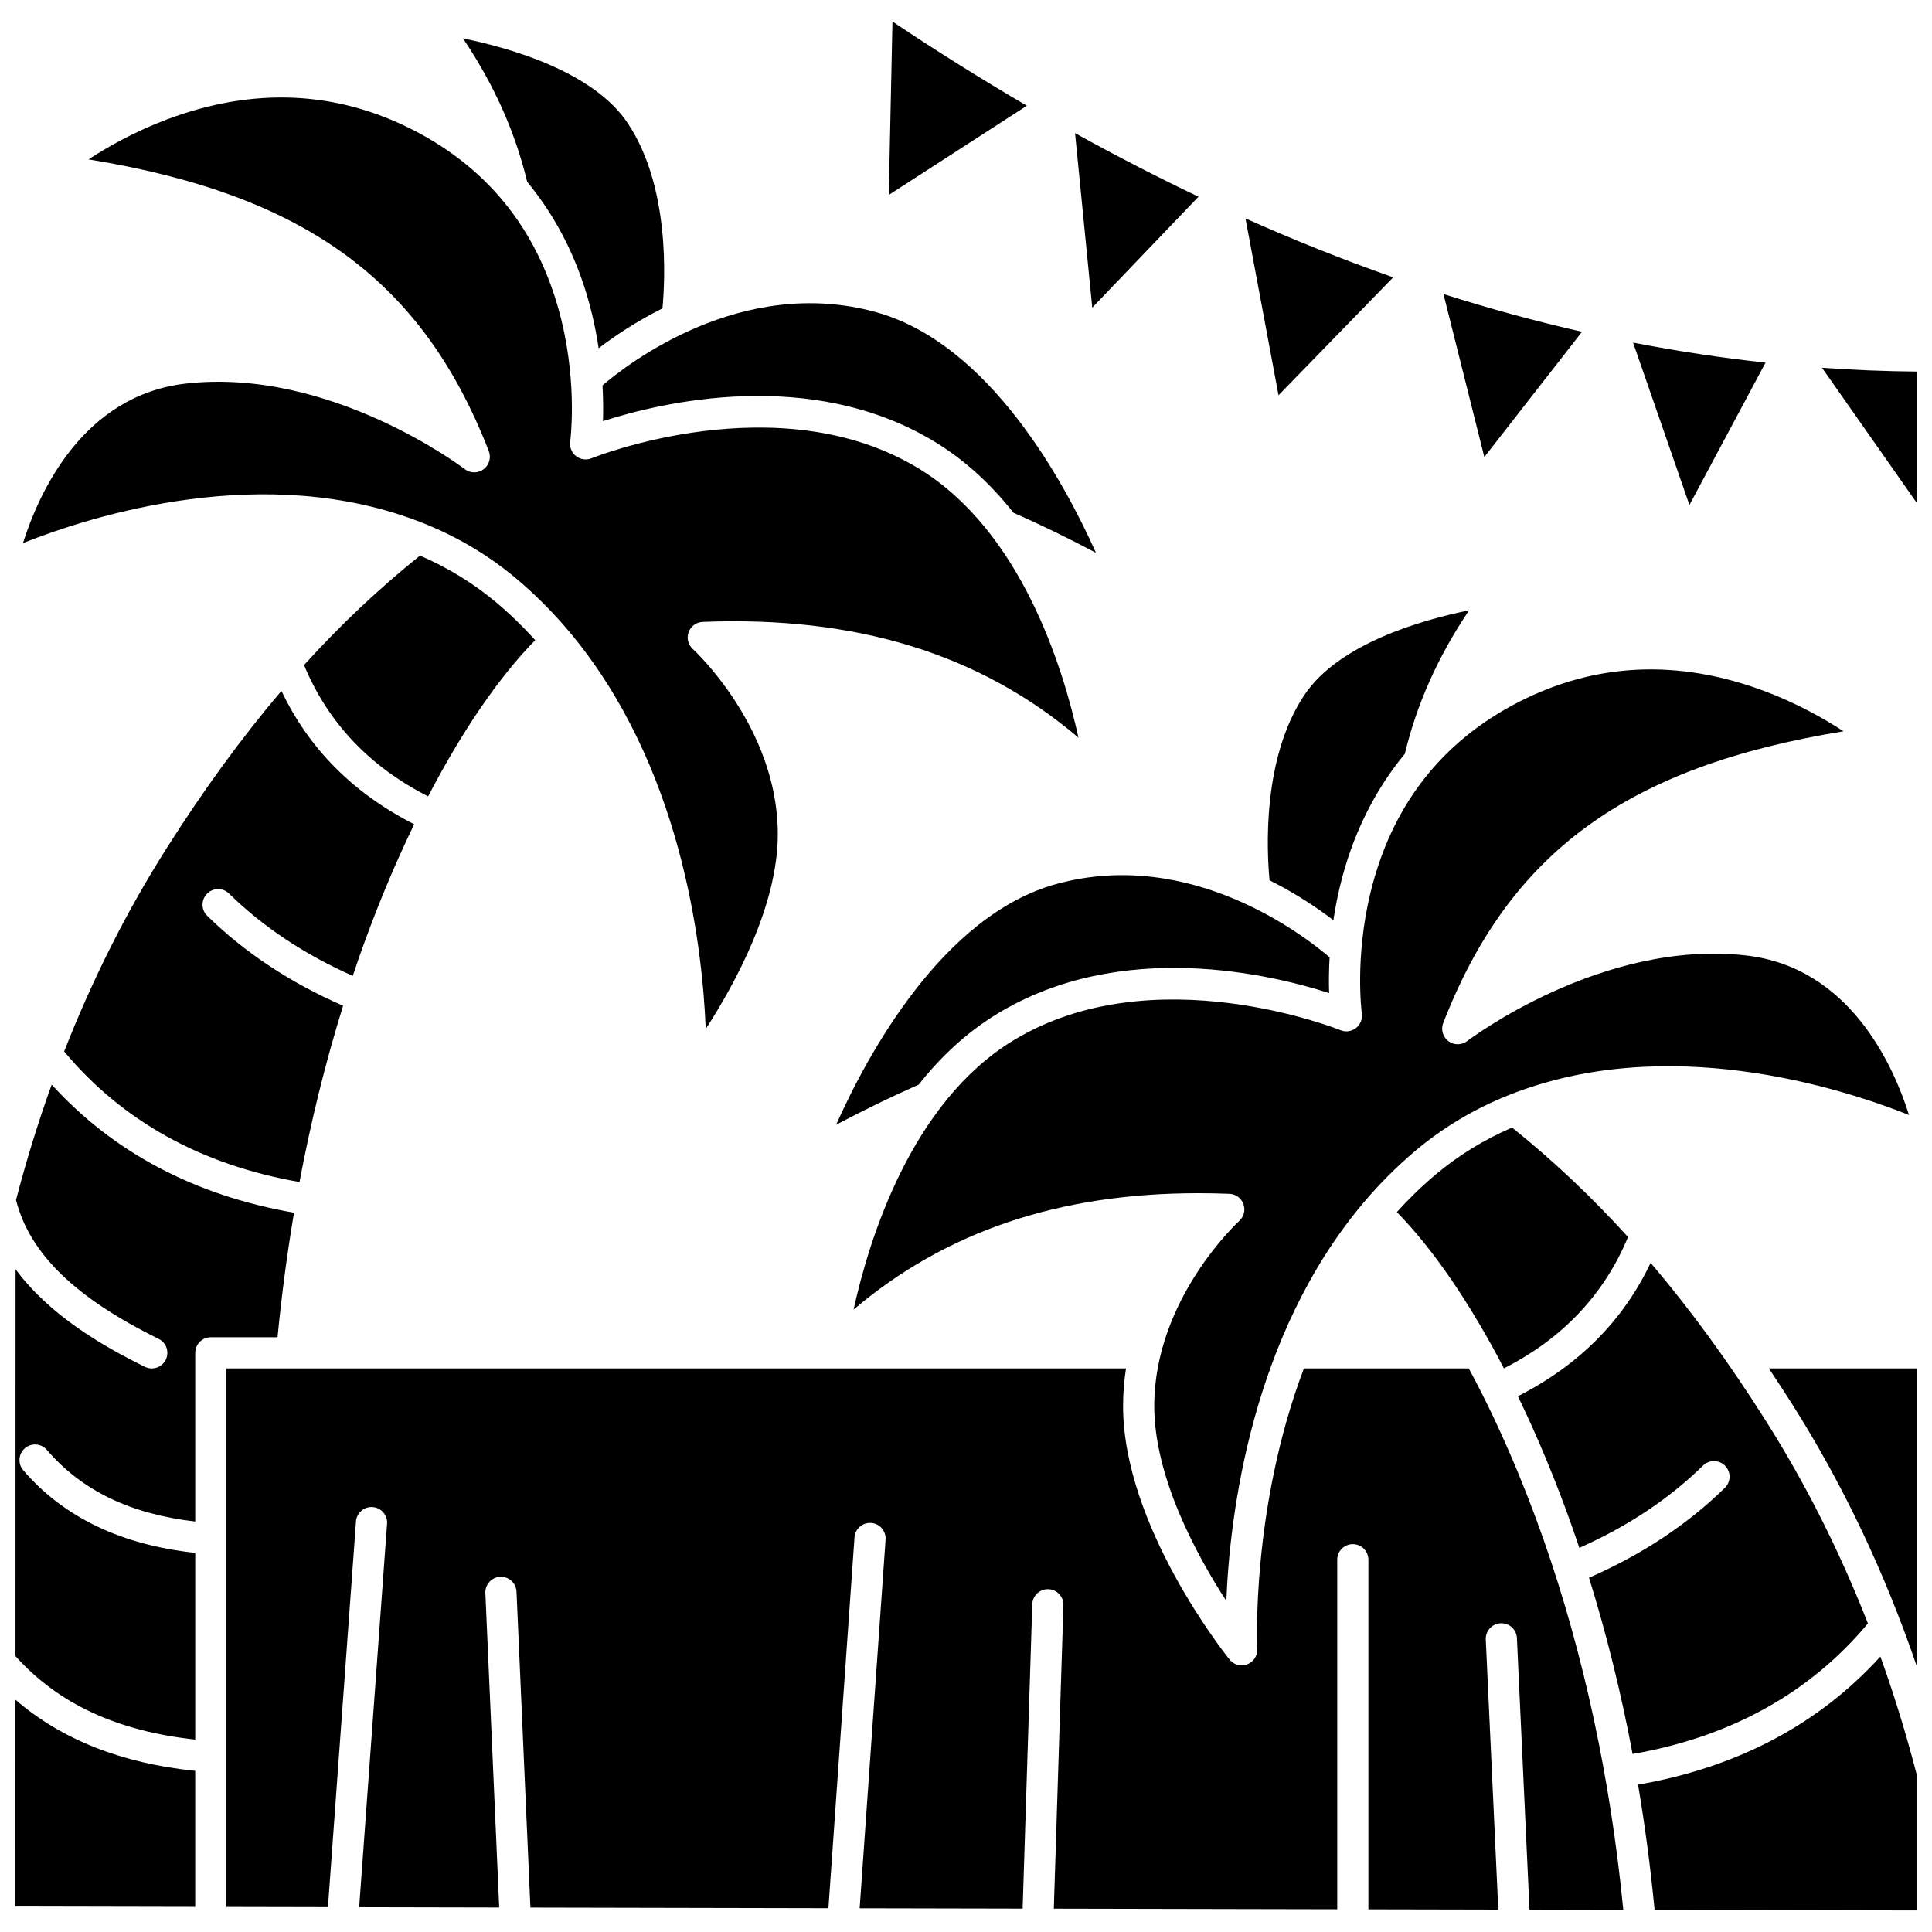 <?xml version="1.0" encoding="UTF-8"?>
<!-- Uploaded to: SVG Repo, www.svgrepo.com, Generator: SVG Repo Mixer Tools -->
<svg width="800px" height="800px" version="1.1" viewBox="144 144 512 512" xmlns="http://www.w3.org/2000/svg">
 <defs>
  <clipPath id="e">
   <path d="m148.09 431h73.906v174h-73.906z"/>
  </clipPath>
  <clipPath id="d">
   <path d="m148.09 594h47.906v56h-47.906z"/>
  </clipPath>
  <clipPath id="c">
   <path d="m612 506h39.902v80h-39.902z"/>
  </clipPath>
  <clipPath id="b">
   <path d="m578 583h73.902v68h-73.902z"/>
  </clipPath>
  <clipPath id="a">
   <path d="m626 241h25.902v37h-25.902z"/>
  </clipPath>
 </defs>
 <path d="m423.95 378.27c-30.148 8.273-50.098 45.293-58.371 63.801 7.32-3.883 14.641-7.438 21.871-10.629 5.707-7.223 12.551-13.73 20.75-18.73 32.992-20.117 72.898-10.422 88.031-5.535-0.086-2.562-0.086-5.785 0.125-9.473-6.707-5.75-36.863-29.188-72.406-19.434z"/>
 <path d="m499.1 378.9c3.238-13.48 9.07-25.285 17.195-35.133 3.191-13.258 8.789-25.781 17.023-38.027-12.734 2.594-34.594 8.875-43.676 22.484-11.27 16.891-9.918 41.605-9.195 49.066 7.172 3.598 12.938 7.531 16.914 10.574 0.43-2.863 0.992-5.863 1.738-8.965z"/>
 <path d="m256.16 282.64c9.129 3.637 17.484 8.625 24.832 14.828 4.875 4.113 9.484 8.734 13.699 13.73 29.73 35.25 35.418 82.742 36.336 105.5 7.812-12.059 19.098-32.746 19.098-51.656 0-28.332-22.297-48.836-22.52-49.039-1.242-1.125-1.688-2.894-1.113-4.473 0.57-1.578 2.039-2.652 3.715-2.719 40.699-1.613 73.41 8.445 99.594 30.676-4.125-18.793-15.297-54.844-42.285-71.297-37.129-22.641-86.254-2.949-86.746-2.746-1.367 0.562-2.934 0.348-4.102-0.559s-1.762-2.371-1.559-3.832c0.02-0.141 1.941-14.664-2.297-32.074-5.594-22.98-18.77-39.953-39.16-50.445-20.43-10.512-42.379-11.508-65.246-2.949-8.715 3.262-15.922 7.363-20.949 10.652 57.48 9.348 88.551 32.211 106.08 77.316 0.672 1.727 0.109 3.695-1.379 4.805-1.484 1.109-3.527 1.094-4.996-0.039-0.352-0.27-35.594-27.02-73.879-22.668-27.371 3.102-38.984 28.961-43.188 42.27 18.18-7.242 64.23-21.941 106.07-5.281z"/>
 <path d="m300.91 227.32c0.746 3.102 1.309 6.106 1.734 8.969 3.977-3.039 9.742-6.973 16.91-10.57 0.711-7.461 2.051-32.223-9.191-49.07-9.082-13.609-30.941-19.891-43.676-22.484 8.234 12.242 13.832 24.77 17.023 38.027 8.133 9.844 13.965 21.648 17.199 35.129z"/>
 <path d="m303.79 255.61c15.133-4.887 55.039-14.582 88.031 5.535 8.199 5 15.043 11.508 20.75 18.73 7.231 3.191 14.547 6.738 21.871 10.629-8.273-18.508-28.223-55.523-58.371-63.801-35.527-9.754-65.691 13.68-72.406 19.434 0.215 3.688 0.211 6.91 0.125 9.473z"/>
 <path d="m632.55 337.8c-5.027-3.285-12.234-7.394-20.949-10.652-22.863-8.555-44.816-7.562-65.246 2.949-20.391 10.492-33.566 27.465-39.16 50.445-4.238 17.41-2.316 31.934-2.297 32.078 0.203 1.465-0.395 2.926-1.562 3.832-1.168 0.902-2.731 1.117-4.098 0.555-0.492-0.199-49.613-19.891-86.742 2.746-26.984 16.453-38.156 52.504-42.285 71.297 24.383-20.699 54.434-30.84 91.312-30.84 2.723 0 5.481 0.055 8.281 0.164 1.68 0.066 3.152 1.145 3.719 2.723 0.57 1.582 0.129 3.348-1.121 4.473-0.223 0.199-22.516 20.703-22.516 49.035 0 18.91 11.285 39.598 19.098 51.656 0.922-22.758 6.606-70.254 36.336-105.5 4.215-4.996 8.824-9.617 13.699-13.73 7.348-6.203 15.703-11.191 24.832-14.828 41.84-16.66 87.887-1.965 106.06 5.281-4.199-13.309-15.812-39.168-43.191-42.277-38.285-4.356-73.531 22.398-73.883 22.672-1.469 1.129-3.512 1.145-4.996 0.035s-2.047-3.074-1.375-4.801c17.531-45.102 48.602-67.965 106.08-77.312z"/>
 <path d="m575.44 471.82c-9.727-10.734-19.895-20.309-30.727-29.008-7.441 3.211-14.285 7.414-20.359 12.539-3.566 3.008-6.973 6.32-10.18 9.863 9.637 9.809 19.414 24.168 28.383 41.414 15.555-7.914 26.59-19.605 32.883-34.809z"/>
 <path d="m639.02 574.23c-7.445-19.016-16.445-36.93-26.953-53.539-9.961-15.75-20.066-29.621-30.633-42.027-7.266 15.309-19.055 27.172-35.176 35.352 5.309 10.965 10.273 22.906 14.668 35.457 0.547 1.566 1.078 3.141 1.609 4.723 12.73-5.644 23.758-12.957 32.797-21.816 1.629-1.594 4.242-1.57 5.84 0.059 1.598 1.629 1.57 4.242-0.059 5.84-9.938 9.742-22.039 17.742-36.012 23.832 4.672 15 8.523 30.605 11.555 46.715 25.996-4.519 46.949-16.141 62.363-34.594z"/>
 <g clip-path="url(#e)">
  <path d="m221.92 465.38c-26.305-4.57-47.859-15.973-64.223-33.949-3.57 9.918-6.727 20.121-9.453 30.586 3.602 14.176 15.648 25.891 37.801 36.801 2.047 1.008 2.887 3.484 1.879 5.527-0.719 1.457-2.184 2.305-3.707 2.305-0.613 0-1.234-0.137-1.82-0.426-11.156-5.496-25.203-13.586-34.277-25.863l-0.016 102.54c11.328 12.613 26.949 19.875 47.633 22.102v-49.48c-19.574-2.09-34.902-9.445-45.582-21.902-1.484-1.73-1.285-4.34 0.445-5.824 1.73-1.488 4.34-1.285 5.824 0.445 9.242 10.777 22.133 17 39.316 18.977v-44.699c0-2.281 1.848-4.129 4.129-4.129h17.684c1.082-11.199 2.539-22.211 4.367-33.008z"/>
 </g>
 <path d="m533.24 506.65h-43.695c-14.047 37.109-12.387 73.84-12.359 74.336 0.094 1.789-0.977 3.434-2.652 4.074-0.48 0.184-0.977 0.273-1.473 0.273-1.227 0-2.418-0.547-3.219-1.543-1.152-1.434-28.215-35.469-28.215-67.172 0-3.441 0.281-6.769 0.777-9.965h-238.41v142.71l26.91 0.055 7.434-102.21c0.164-2.273 2.144-3.996 4.418-3.82 2.273 0.164 3.984 2.144 3.82 4.418l-7.394 101.63 37.113 0.078-3.668-83.34c-0.102-2.277 1.664-4.207 3.945-4.309 2.269-0.102 4.207 1.664 4.309 3.945l3.684 83.719 78.977 0.164 6.91-98.27c0.16-2.273 2.141-3.992 4.41-3.828 2.273 0.16 3.988 2.133 3.828 4.41l-6.871 97.707 43.191 0.09 2.555-80.656c0.07-2.234 1.906-4 4.125-4 0.043 0 0.086 0 0.133 0.004 2.281 0.07 4.07 1.98 3.996 4.258l-2.543 80.41 75.105 0.156v-92.629c0-2.281 1.848-4.129 4.129-4.129s4.129 1.848 4.129 4.129v92.645l34.426 0.07-3.316-71.559c-0.105-2.277 1.656-4.211 3.934-4.316 2.301-0.109 4.211 1.656 4.316 3.934l3.336 71.957 24.859 0.051c-3.426-34.828-10.496-67.754-21.062-97.922-5.824-16.633-12.633-32.125-19.887-45.555z"/>
 <g clip-path="url(#d)">
  <path d="m148.09 649.25 47.641 0.098v-36.055c-19.484-1.98-35.449-8.305-47.633-18.848z"/>
 </g>
 <g clip-path="url(#c)">
  <path d="m619.05 516.28c13.363 21.125 24.359 44.281 32.855 69.102v-78.73h-39.137c2.102 3.141 4.195 6.332 6.281 9.629z"/>
 </g>
 <g clip-path="url(#b)">
  <path d="m578.1 616.95c1.836 10.852 3.301 21.926 4.387 33.191l69.414 0.145v-36.195c-2.758-10.637-5.953-21.012-9.578-31.086-16.359 17.973-37.914 29.371-64.223 33.945z"/>
 </g>
 <path d="m204.69 380.8c9.039 8.859 20.066 16.176 32.797 21.816 0.531-1.578 1.059-3.156 1.609-4.723 4.394-12.551 9.355-24.492 14.668-35.457-16.121-8.176-27.91-20.043-35.176-35.348-10.562 12.406-20.668 26.277-30.633 42.027-10.508 16.609-19.508 34.523-26.953 53.539 15.418 18.453 36.367 30.078 62.367 34.594 3.031-16.109 6.883-31.715 11.555-46.715-13.973-6.09-26.078-14.094-36.012-23.832-1.629-1.598-1.656-4.211-0.059-5.84 1.594-1.633 4.211-1.66 5.836-0.062z"/>
 <path d="m285.84 313.64c-3.207-3.539-6.609-6.856-10.18-9.863-6.074-5.125-12.918-9.328-20.359-12.539-10.832 8.699-21 18.273-30.727 29.008 6.293 15.203 17.324 26.895 32.883 34.805 8.969-17.242 18.75-31.602 28.383-41.41z"/>
 <path d="m563.25 231.93c-12.254-2.785-24.496-6.121-36.715-10l10.824 43.195z"/>
 <path d="m611.89 240.1c-11.688-1.266-23.398-3.031-35.109-5.309l14.934 43.035z"/>
 <g clip-path="url(#a)">
  <path d="m626.85 241.46 25.055 35.727v-34.719c-8.332-0.074-16.684-0.41-25.055-1.008z"/>
 </g>
 <path d="m513.22 217.49c-0.254-0.09-0.508-0.172-0.766-0.262-12.73-4.484-25.535-9.605-38.391-15.344l8.758 46.863z"/>
 <path d="m461.61 196.13c-10.883-5.18-21.789-10.801-32.711-16.848l4.559 46.25z"/>
 <path d="m380.51 149.71-0.977 45.949 36.594-23.645c-11.875-6.938-23.754-14.371-35.617-22.305z"/>
</svg>